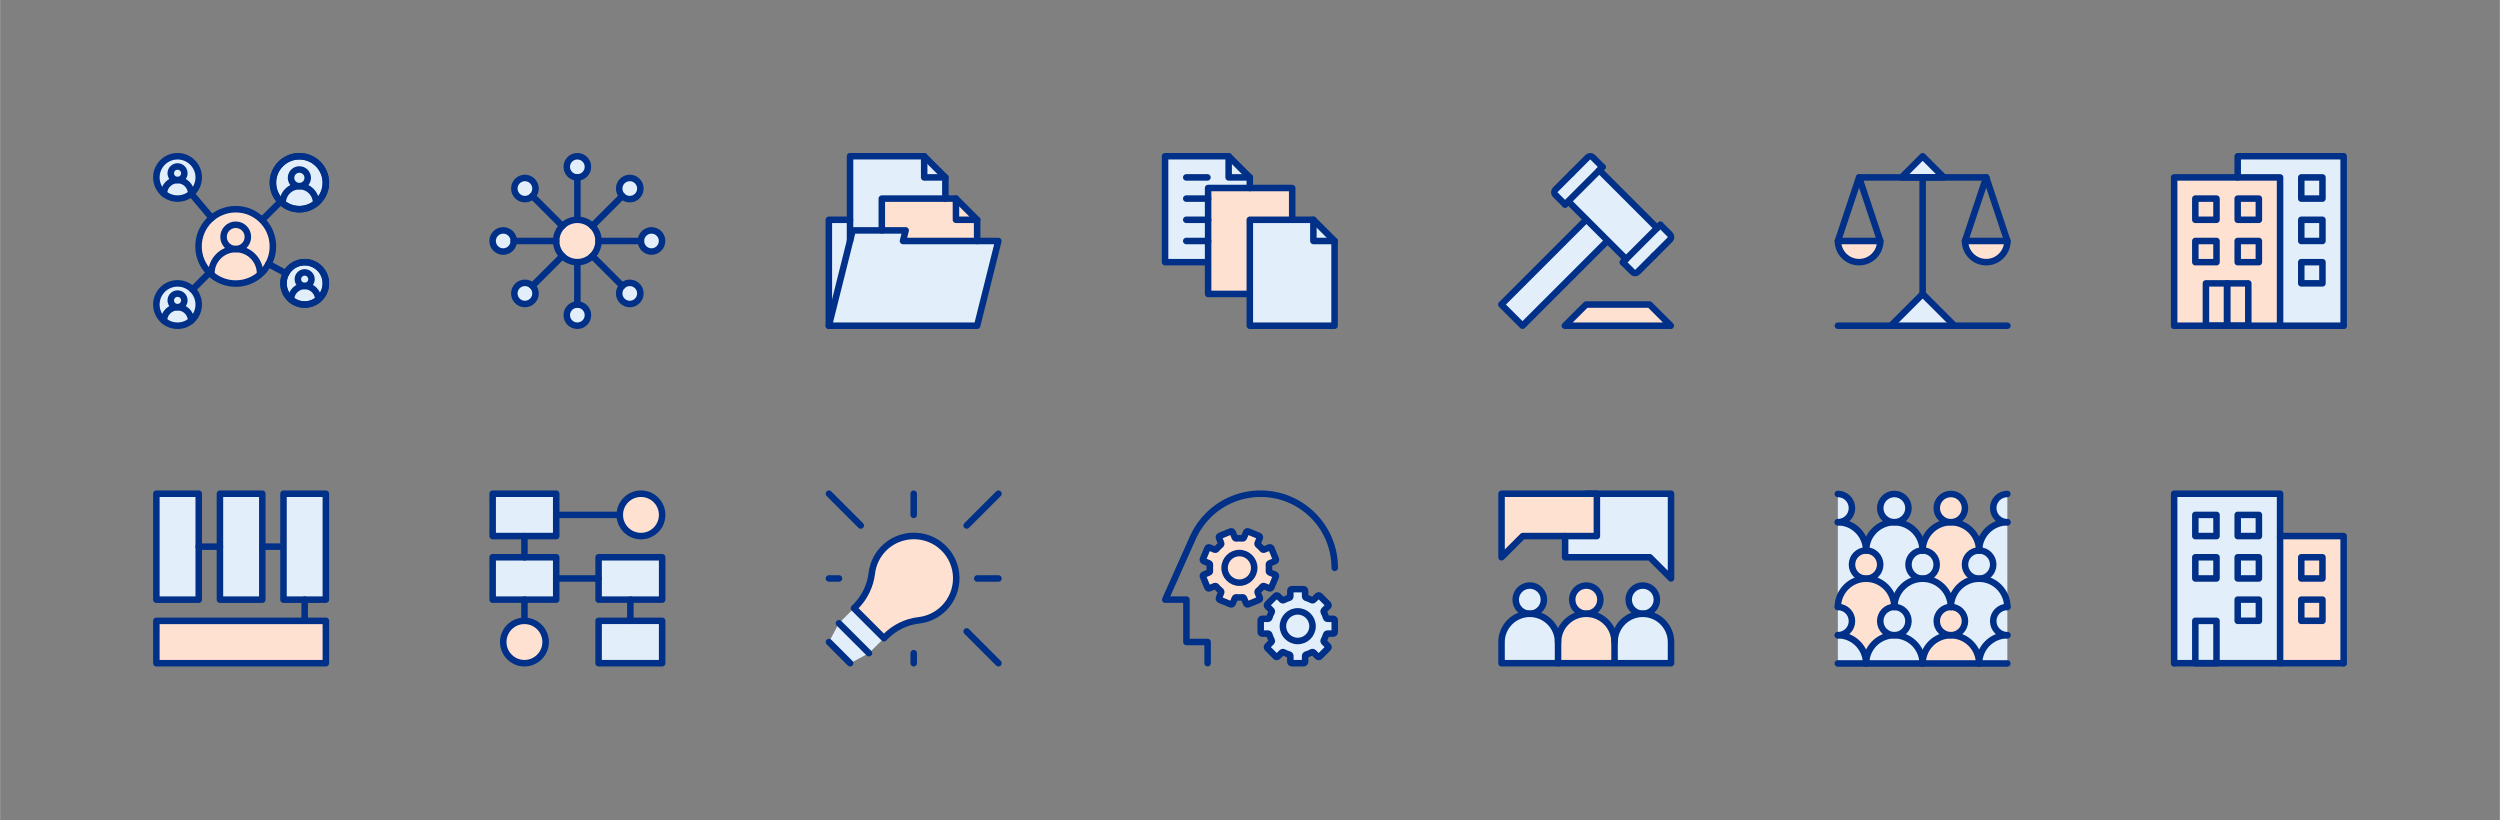 <?xml version="1.0" encoding="UTF-8"?>
<svg width="1399px" height="459px" xmlns="http://www.w3.org/2000/svg" id="Layer_1" viewBox="0 0 1600 525">
  <rect x="0" y="0" width="1600" height="525" fill="#808080" stroke="none"/>
  <defs>
    <style>.cls-1{fill:#e2eefa;}.cls-1,.cls-2{stroke-width:0px;}.cls-3{stroke-width:4.17px;}.cls-3,.cls-4{fill:none;stroke:#003087;stroke-linecap:round;stroke-linejoin:round;}.cls-4{stroke-width:4.17px;}.cls-2{fill:#ffe1d2;}</style>
  </defs>
  <path class="cls-2" d="M816.55,357.88l-2.88-6.96c-.21-.5-.78-.73-1.27-.53l-3.36,1.39c-.4.16-.85.05-1.12-.28-.82-1.01-1.74-1.92-2.74-2.73-.33-.27-.45-.73-.28-1.12l1.39-3.36c.21-.5-.03-1.07-.53-1.27l-6.96-2.88c-.5-.21-1.07.03-1.27.53l-1.39,3.36c-.16.4-.57.64-1,.59-1.27-.13-2.57-.13-3.87,0-.43.04-.83-.2-.99-.59l-1.39-3.36c-.21-.5-.78-.73-1.27-.53l-6.96,2.88c-.5.21-.73.78-.53,1.27l1.39,3.36c.16.4.05.85-.28,1.12-1.01.82-1.92,1.74-2.73,2.74-.27.33-.73.45-1.12.28l-3.36-1.39c-.5-.21-1.07.03-1.27.53l-2.88,6.96c-.21.5.03,1.07.53,1.27l3.36,1.39c.4.16.64.57.59,1-.13,1.27-.13,2.57,0,3.87.04.43-.2.83-.59.99l-3.36,1.39c-.5.21-.73.78-.53,1.27l2.88,6.96c.21.5.78.73,1.27.53l3.36-1.39c.4-.16.85-.05,1.12.28.82,1.01,1.74,1.92,2.74,2.73.33.27.45.73.28,1.12l-1.39,3.36c-.21.5.03,1.07.53,1.27l6.96,2.88c.5.21,1.07-.03,1.27-.53l1.39-3.36c.16-.4.57-.64,1-.59,1.27.13,2.57.13,3.87,0,.43-.04.83.2.99.59l1.39,3.36c.21.5.78.73,1.27.53l6.96-2.88c.5-.21.73-.78.53-1.27l-1.39-3.36c-.16-.4-.05-.85.28-1.12,1.01-.82,1.92-1.74,2.73-2.74.27-.33.73-.45,1.12-.28l3.36,1.39c.5.21,1.07-.03,1.27-.53l2.88-6.96c.21-.5-.03-1.07-.53-1.27l-3.36-1.39c-.4-.16-.64-.57-.59-1,.13-1.27.13-2.57,0-3.87-.04-.43.2-.83.59-.99l3.36-1.39c.5-.21.73-.78.53-1.27h0Z"></path>
  <path class="cls-1" d="M854.24,404.57v-7.53c0-.54-.44-.97-.97-.97h-3.63c-.43,0-.81-.28-.93-.69-.37-1.25-.87-2.45-1.48-3.57-.2-.38-.13-.84.17-1.15l2.57-2.57c.38-.38.38-1,0-1.38l-5.33-5.33c-.38-.38-1-.38-1.38,0l-2.57,2.57c-.3.3-.77.37-1.15.17-1.13-.61-2.32-1.11-3.57-1.48-.41-.12-.69-.5-.69-.93v-3.63c0-.54-.44-.97-.97-.97h-7.53c-.54,0-.97.44-.97.97v3.63c0,.43-.28.81-.69.93-1.25.37-2.45.87-3.57,1.48-.38.2-.84.13-1.15-.17l-2.57-2.57c-.38-.38-1-.38-1.38,0l-5.33,5.33c-.38.38-.38,1,0,1.38l2.57,2.57c.3.3.37.77.17,1.15-.61,1.13-1.11,2.32-1.48,3.57-.12.41-.5.69-.93.69h-3.63c-.54,0-.97.44-.97.97v7.53c0,.54.44.97.97.97h3.63c.43,0,.81.28.93.69.37,1.25.87,2.45,1.48,3.57.2.38.13.84-.17,1.15l-2.57,2.57c-.38.38-.38,1,0,1.38l5.33,5.33c.38.38,1,.38,1.38,0l2.57-2.57c.3-.3.77-.37,1.15-.17,1.13.61,2.32,1.11,3.57,1.48.41.12.69.5.69.93v3.63c0,.54.44.97.97.97h7.53c.54,0,.97-.44.97-.97v-3.63c0-.43.28-.81.69-.93,1.25-.37,2.45-.87,3.57-1.48.38-.2.84-.13,1.15.17l2.57,2.57c.38.38,1,.38,1.38,0l5.33-5.33c.38-.38.38-1,0-1.38l-2.57-2.57c-.3-.3-.37-.77-.17-1.15.61-1.13,1.11-2.32,1.48-3.57.12-.41.5-.69.93-.69h3.63c.54,0,.97-.44.97-.97Z"></path>
  <path class="cls-4" d="M854.24,363.47c0-12.15-4.63-24.29-13.9-33.56-18.54-18.54-48.59-18.54-67.13,0-3.96,3.96-7.07,8.44-9.33,13.22h0v.03c-.32.64-.61,1.29-.88,1.95l-17.25,38.7h13.56v27.12h13.56v13.56"></path>
  <path class="cls-4" d="M816.55,357.88l-2.88-6.96c-.21-.5-.78-.73-1.27-.53l-3.36,1.39c-.4.16-.85.05-1.12-.28-.82-1.01-1.74-1.92-2.74-2.73-.33-.27-.45-.73-.28-1.12l1.39-3.36c.21-.5-.03-1.07-.53-1.27l-6.96-2.88c-.5-.21-1.07.03-1.27.53l-1.39,3.36c-.16.4-.57.64-1,.59-1.27-.13-2.57-.13-3.87,0-.43.04-.83-.2-.99-.59l-1.39-3.36c-.21-.5-.78-.73-1.27-.53l-6.96,2.88c-.5.21-.73.78-.53,1.27l1.39,3.36c.16.4.05.85-.28,1.12-1.01.82-1.92,1.74-2.73,2.74-.27.33-.73.45-1.12.28l-3.36-1.39c-.5-.21-1.07.03-1.27.53l-2.88,6.96c-.21.5.03,1.07.53,1.27l3.36,1.39c.4.16.64.57.59,1-.13,1.27-.13,2.57,0,3.87.04.43-.2.83-.59.99l-3.36,1.39c-.5.21-.73.78-.53,1.27l2.88,6.96c.21.5.78.73,1.27.53l3.36-1.39c.4-.16.85-.05,1.12.28.82,1.01,1.74,1.92,2.74,2.73.33.27.45.73.28,1.12l-1.39,3.36c-.21.5.03,1.07.53,1.27l6.96,2.88c.5.21,1.07-.03,1.27-.53l1.39-3.36c.16-.4.57-.64,1-.59,1.27.13,2.57.13,3.87,0,.43-.04.83.2.99.59l1.39,3.36c.21.5.78.73,1.27.53l6.96-2.88c.5-.21.73-.78.53-1.27l-1.39-3.36c-.16-.4-.05-.85.28-1.12,1.01-.82,1.92-1.74,2.73-2.74.27-.33.73-.45,1.12-.28l3.36,1.39c.5.21,1.07-.03,1.27-.53l2.88-6.96c.21-.5-.03-1.07-.53-1.27l-3.36-1.39c-.4-.16-.64-.57-.59-1,.13-1.27.13-2.57,0-3.87-.04-.43.2-.83.59-.99l3.36-1.39c.5-.21.73-.78.53-1.27h0Z"></path>
  <circle class="cls-4" cx="793.22" cy="363.47" r="9.48"></circle>
  <path class="cls-4" d="M854.24,404.57v-7.53c0-.54-.44-.97-.97-.97h-3.63c-.43,0-.81-.28-.93-.69-.37-1.25-.87-2.45-1.48-3.57-.2-.38-.13-.84.17-1.15l2.57-2.57c.38-.38.38-1,0-1.38l-5.33-5.33c-.38-.38-1-.38-1.38,0l-2.57,2.57c-.3.3-.77.37-1.15.17-1.13-.61-2.32-1.11-3.57-1.48-.41-.12-.69-.5-.69-.93v-3.63c0-.54-.44-.97-.97-.97h-7.53c-.54,0-.97.44-.97.97v3.63c0,.43-.28.81-.69.93-1.25.37-2.45.87-3.57,1.48-.38.2-.84.13-1.15-.17l-2.57-2.57c-.38-.38-1-.38-1.38,0l-5.33,5.33c-.38.38-.38,1,0,1.38l2.57,2.57c.3.3.37.77.17,1.15-.61,1.13-1.11,2.32-1.48,3.57-.12.41-.5.69-.93.69h-3.63c-.54,0-.97.44-.97.97v7.53c0,.54.44.97.97.97h3.63c.43,0,.81.28.93.69.37,1.25.87,2.45,1.48,3.57.2.38.13.84-.17,1.15l-2.57,2.57c-.38.38-.38,1,0,1.38l5.33,5.33c.38.38,1,.38,1.38,0l2.57-2.57c.3-.3.77-.37,1.15-.17,1.13.61,2.32,1.11,3.57,1.48.41.12.69.5.69.93v3.63c0,.54.44.97.97.97h7.53c.54,0,.97-.44.97-.97v-3.63c0-.43.28-.81.69-.93,1.25-.37,2.45-.87,3.57-1.48.38-.2.84-.13,1.15.17l2.57,2.57c.38.38,1,.38,1.38,0l5.33-5.33c.38-.38.38-1,0-1.38l-2.57-2.57c-.3-.3-.37-.77-.17-1.15.61-1.13,1.11-2.32,1.48-3.57.12-.41.5-.69.93-.69h3.63c.54,0,.97-.44.97-.97Z"></path>
  <circle class="cls-4" cx="830.55" cy="400.8" r="9.48"></circle>
  <path class="cls-2" d="M611.98,370.25c0,15.04-12.19,27.23-27.23,27.23-9.77.54-19.07,11.01-19.07,11.01,0,0-15.59-14.38-18.11-20.25,4.5-5.48,9.94-14.19,9.94-17.99,0-15.04,12.19-27.23,27.23-27.23s27.23,12.19,27.23,27.23h0Z"></path>
  <polygon class="cls-1" points="546.5 389.32 536.91 398.91 530.5 410.93 544.06 424.5 556.09 418.08 565.68 408.5 546.5 389.32"></polygon>
  <path class="cls-4" d="M604.04,389.32c10.75-10.75,10.59-28.27-.47-38.82-10.64-10.15-27.66-9.89-38,.57-4.4,4.45-6.94,10.04-7.63,15.82-.96,8.08-4.61,15.6-10.36,21.35l-1.07,1.07,19.18,19.18,1.07-1.07c5.71-5.71,13.14-9.44,21.16-10.34,5.89-.66,11.61-3.25,16.12-7.77h0Z"></path>
  <line class="cls-4" x1="536.91" y1="398.91" x2="556.09" y2="418.08"></line>
  <line class="cls-4" x1="544.06" y1="424.5" x2="530.5" y2="410.93"></line>
  <line class="cls-4" x1="618.65" y1="404.15" x2="638.99" y2="424.5"></line>
  <line class="cls-4" x1="530.5" y1="316.01" x2="550.85" y2="336.35"></line>
  <line class="cls-4" x1="638.99" y1="316.01" x2="618.65" y2="336.35"></line>
  <line class="cls-4" x1="584.75" y1="316.01" x2="584.75" y2="329.57"></line>
  <line class="cls-4" x1="638.99" y1="370.25" x2="625.43" y2="370.25"></line>
  <line class="cls-4" x1="536.91" y1="370.25" x2="530.5" y2="370.25"></line>
  <line class="cls-4" x1="584.75" y1="418.08" x2="584.75" y2="424.5"></line>
  <path class="cls-2" d="M1176.29,154.24s-1.32,13.56,13.56,13.56,13.56-13.56,13.56-13.56h-27.12Z"></path>
  <path class="cls-2" d="M1257.66,154.24s.79,13.56,13.56,13.56,13.56-13.56,13.56-13.56h-27.12,0Z"></path>
  <polygon class="cls-1" points="1216.98 113.56 1230.54 100 1244.1 113.56 1216.98 113.56"></polygon>
  <polygon class="cls-1" points="1230.54 189.15 1210.2 208.49 1250.88 208.49 1230.54 189.15"></polygon>
  <line class="cls-4" x1="1176.29" y1="208.49" x2="1284.78" y2="208.49"></line>
  <polyline class="cls-4" points="1210.2 208.49 1230.54 188.15 1250.88 208.49"></polyline>
  <polyline class="cls-4" points="1230.54 100 1216.98 113.56 1244.1 113.56 1230.54 100"></polyline>
  <polyline class="cls-4" points="1230.54 188.15 1230.54 113.56 1230.54 113.56"></polyline>
  <path class="cls-4" d="M1203.42,154.24c0,7.49-6.07,13.56-13.56,13.56s-13.56-6.07-13.56-13.56h27.12Z"></path>
  <polyline class="cls-4" points="1203.42 154.24 1189.86 113.56 1189.86 113.56 1271.22 113.56"></polyline>
  <line class="cls-4" x1="1176.29" y1="154.24" x2="1189.86" y2="113.56"></line>
  <path class="cls-4" d="M1284.78,154.24c0,7.49-6.07,13.56-13.56,13.56s-13.56-6.07-13.56-13.56h27.12Z"></path>
  <line class="cls-4" x1="1284.78" y1="154.24" x2="1271.22" y2="113.56"></line>
  <line class="cls-4" x1="1257.66" y1="154.24" x2="1271.22" y2="113.56"></line>
  <rect class="cls-1" x="956.4" y="165" width="76.71" height="19.18" transform="translate(167.91 754.53) rotate(-45)"></rect>
  <polygon class="cls-1" points="1015.1 140.69 1004.59 129.71 1001.64 130.87 994.04 122.14 1017.79 100 1025.61 106.89 1024.03 109.42 1060.59 145.98 1062.64 143.92 1069.54 151.61 1046.49 174.79 1039.77 167.93 1040.72 165.84 1015.1 140.69"></polygon>
  <polygon class="cls-2" points="1015.1 194.93 1003.02 208.49 1068.48 207.63 1055.78 194.93 1015.1 194.93"></polygon>
  <polygon class="cls-1" points="1039.77 167.93 1048.58 174.79 1069.54 151.61 1062.64 143.92 1039.77 167.93"></polygon>
  <polygon class="cls-1" points="995.06 123 1001.64 130.87 1024.83 106.68 1017.79 100 995.06 123"></polygon>
  <polygon class="cls-4" points="1069.34 208.49 1001.53 208.49 1015.1 194.93 1055.78 194.93 1069.34 208.49"></polygon>
  <polyline class="cls-4" points="1015.1 140.69 960.86 194.93 974.41 208.49 1028.66 154.25"></polyline>
  <path class="cls-4" d="M1005.81,111.06l10.4-10.4c.87-.87,2.29-.87,3.16,0l6.24,6.24"></path>
  <path class="cls-4" d="M1001.64,130.87l-6.24-6.24c-.87-.87-.87-2.29,0-3.16l10.4-10.4"></path>
  <line class="cls-4" x1="1025.61" y1="106.89" x2="1001.64" y2="130.87"></line>
  <line class="cls-4" x1="1040.72" y1="165.84" x2="1004.59" y2="129.71"></line>
  <line class="cls-4" x1="1023.56" y1="108.95" x2="1060.59" y2="145.98"></line>
  <path class="cls-4" d="M1058.48,163.73l-10.4,10.4c-.87.87-2.29.87-3.16,0l-6.24-6.24"></path>
  <path class="cls-4" d="M1062.64,143.92l6.24,6.24c.87.87.87,2.29,0,3.16l-10.4,10.4"></path>
  <line class="cls-4" x1="1038.67" y1="167.9" x2="1062.64" y2="143.92"></line>
  <rect class="cls-1" x="315.25" y="316.01" width="40.68" height="27.12"></rect>
  <rect class="cls-1" x="315.25" y="356.69" width="40.68" height="27.12"></rect>
  <rect class="cls-1" x="383.06" y="356.69" width="40.68" height="27.12"></rect>
  <rect class="cls-1" x="383.06" y="397.37" width="40.68" height="27.12"></rect>
  <circle class="cls-2" cx="335.59" cy="410.93" r="13.56"></circle>
  <circle class="cls-2" cx="410.18" cy="329.57" r="13.56"></circle>
  <rect class="cls-4" x="315.25" y="316.01" width="40.68" height="27.12"></rect>
  <rect class="cls-4" x="315.25" y="356.69" width="40.68" height="27.12"></rect>
  <rect class="cls-4" x="383.06" y="356.69" width="40.68" height="27.12"></rect>
  <rect class="cls-4" x="383.06" y="397.37" width="40.68" height="27.12"></rect>
  <circle class="cls-4" cx="335.59" cy="410.93" r="13.56"></circle>
  <circle class="cls-4" cx="410.18" cy="329.57" r="13.56"></circle>
  <line class="cls-4" x1="396.62" y1="329.57" x2="355.94" y2="329.57"></line>
  <line class="cls-4" x1="335.59" y1="343.13" x2="335.59" y2="356.69"></line>
  <line class="cls-4" x1="355.94" y1="370.25" x2="383.06" y2="370.25"></line>
  <line class="cls-4" x1="335.59" y1="383.81" x2="335.59" y2="397.37"></line>
  <line class="cls-4" x1="403.4" y1="383.81" x2="403.4" y2="397.37"></line>
  <rect class="cls-1" x="100" y="316.01" width="27.12" height="67.81"></rect>
  <rect class="cls-1" x="140.69" y="316.01" width="27.12" height="67.81"></rect>
  <rect class="cls-1" x="181.37" y="316.01" width="27.12" height="67.81"></rect>
  <rect class="cls-2" x="100" y="397.38" width="108.49" height="27.12"></rect>
  <rect class="cls-4" x="181.37" y="316.01" width="27.12" height="67.81"></rect>
  <rect class="cls-4" x="100" y="397.38" width="108.49" height="27.12"></rect>
  <rect class="cls-4" x="100" y="316.01" width="27.12" height="67.81"></rect>
  <rect class="cls-4" x="140.69" y="316.01" width="27.12" height="67.81"></rect>
  <line class="cls-4" x1="127.12" y1="349.91" x2="140.69" y2="349.91"></line>
  <line class="cls-4" x1="167.81" y1="349.91" x2="180.94" y2="349.91"></line>
  <line class="cls-4" x1="194.93" y1="383.81" x2="194.93" y2="397.37"></line>
  <path class="cls-1" d="M1176.26,316.16v108.49h108.49v-108.49s-10.21,3.19-8.41,9.97c1.81,6.77,4.4,6.89,4.4,6.89,0,0-12.76,8.92-14.45,15.13-5.42-11.63-14.42-13.59-14.42-13.59,0,0,6.62-5.28,5.66-10.57-.95-5.3-6.15-9.7-12.47-6.2s-6.66,9.94-2.48,13.66c2.14,1.92,2.03,2.81,2.03,2.81,0,0-11.63,3.29-14.68,15.93-4.18-13.55-14.79-15.72-14.79-15.72,0,0,6.98-4.03,6.31-10.47-.67-6.44-8.77-10.19-13.64-6.56-4.87,3.63-6.34,13.23,2.13,16.16-12.19,4.18-14.56,15.92-14.56,15.92,0,0-5.08-13.01-15.69-15.26,9.14-7.55,5.31-17.66-3.44-18.08h0Z"></path>
  <path class="cls-2" d="M1253,390.54c-6.58-3.45-13.8.51-13.8,7.62s5,7.54,5,7.54c0,0-10.16,6.77-11.77,11.09-1.61,4.32-1.44,8.21-1.44,8.21h36.67c-2.29-13.38-11.77-18.23-14.9-18.43,6.44-8.33,5.59-13.24.25-16.03h0Z"></path>
  <path class="cls-2" d="M1195.11,352.54c-4.49-.34-12.11,4.49-8.89,12.7,3.13,4.23,4.06,4.74,4.06,4.74,0,0-10.75,4.57-13.88,17.02,8.47,4.66,10.92,9.65,7.45,14.39-3.47,4.74-3.98,4.15-3.98,4.15,0,0,13.7,9.85,14.47,14.48,6.02-10.16,13.98-13.45,13.98-13.45,0,0-6.01-5.35-4.15-10.26,1.86-4.91,4.83-6.92,7.87-7.82.17-7.42-4.49-14.19-12.28-17.24-.85-1.86-.09-2.71-.09-2.71,0,0,9.06-13.8-4.57-16h0Z"></path>
  <path class="cls-2" d="M1239.7,327.33c-.45-5.64,4.74-12.57,11.12-10.69,6.38,1.88,8.83,8.42,5.57,12.6l-3.26,4.18s13.11,8.14,13.67,18.53c-9.48,2.82-12.08,13.07-3.05,18.39-11.18,3.85-14.56,14.01-14.56,14.01,0,0-4.74-11.27-14.45-13.93,7-5.71,6.26-15.44-3.76-18.08-.64-7.95,6.69-16.58,15.16-18.08-4.97-3.53-6.44-6.92-6.44-6.92h0Z"></path>
  <path class="cls-4" d="M1212.42,388.49c0-9.94-8.14-18.08-18.08-18.08h0c-9.94,0-18.08,8.14-18.08,18.08"></path>
  <circle class="cls-4" cx="1194.34" cy="361.37" r="9.04"></circle>
  <path class="cls-4" d="M1248.59,388.49c0-9.94-8.14-18.08-18.08-18.08h0c-9.94,0-18.08,8.14-18.08,18.08"></path>
  <circle class="cls-4" cx="1230.5" cy="361.37" r="9.04"></circle>
  <path class="cls-4" d="M1284.75,388.49c0-9.94-8.14-18.08-18.08-18.08h0c-9.94,0-18.08,8.14-18.08,18.08"></path>
  <circle class="cls-4" cx="1266.67" cy="361.37" r="9.04"></circle>
  <path class="cls-4" d="M1266.67,424.65c0-9.94-8.14-18.08-18.08-18.08h0c-9.94,0-18.08,8.14-18.08,18.08"></path>
  <circle class="cls-4" cx="1248.59" cy="397.53" r="9.04"></circle>
  <path class="cls-4" d="M1284.75,406.57h0c-9.94,0-18.08,8.14-18.08,18.08"></path>
  <path class="cls-4" d="M1284.75,388.49c-4.99,0-9.04,4.05-9.04,9.04s4.05,9.04,9.04,9.04"></path>
  <path class="cls-4" d="M1176.26,406.57h0c9.94,0,18.08,8.14,18.08,18.08"></path>
  <path class="cls-4" d="M1176.26,388.49c4.99,0,9.04,4.05,9.04,9.04s-4.05,9.04-9.04,9.04"></path>
  <path class="cls-4" d="M1230.5,424.65c0-9.94-8.14-18.08-18.08-18.08h0c-9.94,0-18.08,8.14-18.08,18.08"></path>
  <circle class="cls-4" cx="1212.42" cy="397.53" r="9.04"></circle>
  <path class="cls-4" d="M1266.67,352.33c0-9.94-8.14-18.08-18.08-18.08h0c-9.94,0-18.08,8.14-18.08,18.08"></path>
  <circle class="cls-4" cx="1248.59" cy="325.21" r="9.04"></circle>
  <path class="cls-4" d="M1284.75,334.25h0c-9.94,0-18.08,8.14-18.08,18.08"></path>
  <path class="cls-4" d="M1284.75,316.16c-4.99,0-9.04,4.05-9.04,9.04s4.05,9.04,9.04,9.04"></path>
  <path class="cls-4" d="M1176.26,334.25h0c9.94,0,18.08,8.14,18.08,18.08"></path>
  <path class="cls-4" d="M1176.26,316.16c4.99,0,9.04,4.05,9.04,9.04s-4.05,9.04-9.04,9.04"></path>
  <path class="cls-4" d="M1230.5,352.33c0-9.94-8.14-18.08-18.08-18.08h0c-9.94,0-18.08,8.14-18.08,18.08"></path>
  <circle class="cls-4" cx="1212.42" cy="325.21" r="9.04"></circle>
  <line class="cls-4" x1="1176.26" y1="424.65" x2="1284.75" y2="424.65"></line>
  <polygon class="cls-1" points="1001.69 343.13 1001.69 356.69 1055.93 356.69 1069.49 370.25 1069.49 316.01 1022.03 316.01 1000.35 322.79 1001.69 343.13"></polygon>
  <polygon class="cls-2" points="961.01 356.69 961.01 316.01 1022.03 316.01 1022.03 343.13 974.57 343.13 961.01 356.69"></polygon>
  <path class="cls-2" d="M1033.33,410.93c0-9.94-8.14-18.08-18.08-18.08h0c-9.94,0-18.08,8.14-18.08,18.08v13.56h36.16"></path>
  <path class="cls-1" d="M997.17,410.93c0-9.94-8.14-18.08-18.08-18.08h0c-9.94,0-18.08,8.14-18.08,18.08v13.56h36.16"></path>
  <path class="cls-1" d="M1069.49,424.5v-13.56c0-9.94-8.14-18.08-18.08-18.08h0c-9.94,0-18.08,8.14-18.08,18.08v13.56h36.16,0Z"></path>
  <circle class="cls-1" cx="979.09" cy="383.81" r="9.04"></circle>
  <circle class="cls-2" cx="1015.25" cy="383.81" r="9.04"></circle>
  <circle class="cls-1" cx="1051.41" cy="383.81" r="9.04"></circle>
  <path class="cls-4" d="M1033.33,424.5v-13.56c0-9.94,8.14-18.08,18.08-18.08h0c9.94,0,18.08,8.14,18.08,18.08v13.56h-108.49v-13.56c0-9.94,8.14-18.08,18.08-18.08h0c9.94,0,18.08,8.14,18.08,18.08"></path>
  <circle class="cls-4" cx="979.09" cy="383.81" r="9.04"></circle>
  <path class="cls-4" d="M997.17,424.5v-13.56c0-9.94,8.14-18.08,18.08-18.08h0c9.94,0,18.08,8.14,18.08,18.08"></path>
  <circle class="cls-4" cx="1015.25" cy="383.81" r="9.04"></circle>
  <circle class="cls-4" cx="1051.41" cy="383.81" r="9.04"></circle>
  <polygon class="cls-4" points="961.01 343.13 961.01 356.69 974.57 343.13 1022.03 343.13 1022.03 316.01 961.01 316.01 961.01 343.13"></polygon>
  <polyline class="cls-4" points="1001.69 343.13 1001.69 356.69 1028.81 356.69 1055.93 356.69 1069.49 370.25 1069.49 356.69 1069.49 316.01 1015.25 316.01"></polyline>
  <rect class="cls-1" x="1391.51" y="316.01" width="67.81" height="108.49"></rect>
  <rect class="cls-2" x="1459.13" y="343.13" width="40.87" height="80.01"></rect>
  <line class="cls-4" x1="1391.51" y1="424.5" x2="1500" y2="424.5"></line>
  <polyline class="cls-4" points="1500 424.5 1500 343.13 1459.32 343.13"></polyline>
  <polyline class="cls-4" points="1459.32 424.5 1459.32 316.01 1391.51 316.01 1391.51 424.5"></polyline>
  <rect class="cls-4" x="1432.2" y="356.69" width="13.56" height="13.56"></rect>
  <rect class="cls-4" x="1432.2" y="383.81" width="13.56" height="13.56"></rect>
  <rect class="cls-4" x="1432.2" y="329.57" width="13.56" height="13.56"></rect>
  <rect class="cls-4" x="1405.07" y="356.69" width="13.56" height="13.56"></rect>
  <rect class="cls-4" x="1405.07" y="329.57" width="13.56" height="13.56"></rect>
  <rect class="cls-4" x="1472.88" y="356.69" width="13.56" height="13.56"></rect>
  <rect class="cls-4" x="1472.88" y="383.81" width="13.56" height="13.56"></rect>
  <rect class="cls-4" x="1405.07" y="397.38" width="13.56" height="27.12"></rect>
  <rect class="cls-1" x="1432.19" y="100" width="67.81" height="108.49"></rect>
  <rect class="cls-2" x="1391.51" y="113.56" width="67.81" height="94.93"></rect>
  <line class="cls-4" x1="1500" y1="208.49" x2="1391.51" y2="208.49"></line>
  <polyline class="cls-4" points="1432.19 113.56 1432.19 100 1500 100 1500 208.49"></polyline>
  <polyline class="cls-4" points="1459.31 208.49 1459.31 113.56 1391.51 113.56 1391.51 208.49"></polyline>
  <rect class="cls-4" x="1432.19" y="154.24" width="13.56" height="13.56"></rect>
  <rect class="cls-4" x="1432.19" y="127.12" width="13.56" height="13.56"></rect>
  <rect class="cls-4" x="1405.07" y="154.24" width="13.56" height="13.56"></rect>
  <rect class="cls-4" x="1405.07" y="127.12" width="13.56" height="13.56"></rect>
  <rect class="cls-4" x="1472.88" y="140.68" width="13.56" height="13.56"></rect>
  <rect class="cls-4" x="1472.88" y="167.8" width="13.56" height="13.56"></rect>
  <rect class="cls-4" x="1472.88" y="113.56" width="13.56" height="13.56"></rect>
  <rect class="cls-4" x="1425.41" y="181.37" width="13.56" height="27.12"></rect>
  <rect class="cls-4" x="1411.85" y="181.37" width="13.56" height="27.12"></rect>
  <polygon class="cls-2" points="773.19 188.15 773.19 120.34 827.01 120.34 827.01 140.68 799.88 140.68 799.88 188.15 773.19 188.15"></polygon>
  <polygon class="cls-1" points="799.88 120.34 799.88 113.93 786.33 100.38 746.29 100.38 746.29 167.36 773.19 167.36 773.19 120.34 799.88 120.34"></polygon>
  <polygon class="cls-1" points="854.13 154.24 840.57 140.68 799.88 140.68 799.88 208.49 854.13 208.49 854.13 154.24"></polygon>
  <polygon class="cls-4" points="854.13 167.8 854.13 154.24 840.57 154.24 840.57 140.68 799.88 140.68 799.88 167.8 799.88 208.49 854.13 208.49 854.13 167.8"></polygon>
  <line class="cls-4" x1="854.13" y1="154.24" x2="840.57" y2="140.68"></line>
  <polyline class="cls-4" points="799.88 120.34 799.88 113.56 786.33 113.56 786.33 100 745.64 100 745.64 127.12 745.64 167.8 772.76 167.8"></polyline>
  <line class="cls-4" x1="799.88" y1="113.56" x2="786.33" y2="100"></line>
  <polyline class="cls-4" points="827.01 140.68 827.01 140.68 827.01 120.34 813.87 120.34 773.19 120.34 773.19 147.46 773.19 188.15 799.88 188.15"></polyline>
  <line class="cls-4" x1="773.19" y1="154.24" x2="759.2" y2="154.24"></line>
  <line class="cls-4" x1="773.19" y1="140.68" x2="759.2" y2="140.68"></line>
  <line class="cls-4" x1="773.19" y1="127.12" x2="759.2" y2="127.12"></line>
  <line class="cls-4" x1="772.76" y1="113.56" x2="759.2" y2="113.56"></line>
  <polygon class="cls-2" points="625.35 153.02 625.35 140.68 611.79 127.12 564.33 127.54 564.33 147.46 579.58 147.86 578.4 154.55 625.35 153.02"></polygon>
  <polygon class="cls-1" points="625.35 208.49 638.92 154.24 578.4 154.55 579.58 147.86 564.33 147.46 564.33 127.54 605.01 127.12 605.01 113.56 591.45 100 543.99 100 543.99 140.68 530.43 140.68 530.43 208.49 625.35 208.49"></polygon>
  <polyline class="cls-4" points="564.33 147.46 564.33 127.12 611.79 127.12 611.79 140.68 625.35 140.68 625.35 154.24"></polyline>
  <line class="cls-4" x1="625.35" y1="140.68" x2="611.79" y2="127.12"></line>
  <polyline class="cls-4" points="605.01 127.12 605.01 113.56 591.45 113.56 591.45 100 543.99 100 543.99 127.12 543.99 154.24"></polyline>
  <line class="cls-4" x1="605.01" y1="113.56" x2="591.45" y2="100"></line>
  <polygon class="cls-4" points="577.89 154.24 579.59 147.46 545.68 147.46 543.99 154.24 530.43 208.49 625.35 208.49 638.92 154.24 577.89 154.24"></polygon>
  <polyline class="cls-4" points="530.43 208.49 530.43 140.68 543.99 140.68"></polyline>
  <circle class="cls-2" cx="369.46" cy="154.24" r="13.56"></circle>
  <circle class="cls-1" cx="369.46" cy="106.78" r="6.78"></circle>
  <circle class="cls-1" cx="403.02" cy="120.68" r="6.78"></circle>
  <circle class="cls-1" cx="416.92" cy="154.24" r="6.78"></circle>
  <circle class="cls-1" cx="403.02" cy="187.81" r="6.78"></circle>
  <circle class="cls-1" cx="369.46" cy="201.71" r="6.78"></circle>
  <circle class="cls-1" cx="335.9" cy="187.81" r="6.78"></circle>
  <circle class="cls-1" cx="321.99" cy="154.24" r="6.78"></circle>
  <circle class="cls-1" cx="335.9" cy="120.68" r="6.78"></circle>
  <line class="cls-4" x1="369.46" y1="194.93" x2="369.46" y2="167.8"></line>
  <line class="cls-4" x1="398.22" y1="183.01" x2="379.05" y2="163.83"></line>
  <line class="cls-4" x1="410.14" y1="154.24" x2="383.02" y2="154.24"></line>
  <line class="cls-4" x1="398.22" y1="125.48" x2="379.05" y2="144.65"></line>
  <circle class="cls-4" cx="369.46" cy="106.78" r="6.78"></circle>
  <circle class="cls-4" cx="369.46" cy="154.24" r="13.56"></circle>
  <circle class="cls-4" cx="369.46" cy="201.71" r="6.78"></circle>
  <circle class="cls-4" cx="416.92" cy="154.24" r="6.78"></circle>
  <circle class="cls-4" cx="321.99" cy="154.24" r="6.78"></circle>
  <circle class="cls-4" cx="403.02" cy="120.68" r="6.78"></circle>
  <circle class="cls-4" cx="335.9" cy="187.81" r="6.78"></circle>
  <circle class="cls-4" cx="403.02" cy="187.81" r="6.78"></circle>
  <circle class="cls-4" cx="335.9" cy="120.68" r="6.78"></circle>
  <line class="cls-4" x1="369.46" y1="113.56" x2="369.46" y2="140.68"></line>
  <line class="cls-4" x1="340.69" y1="125.48" x2="359.87" y2="144.65"></line>
  <line class="cls-4" x1="328.77" y1="154.24" x2="355.9" y2="154.24"></line>
  <line class="cls-4" x1="340.69" y1="183.01" x2="359.87" y2="163.83"></line>
  <circle class="cls-1" cx="113.56" cy="194.93" r="13.43"></circle>
  <circle class="cls-1" cx="194.93" cy="181.24" r="13.43"></circle>
  <circle class="cls-1" cx="191.54" cy="116.95" r="16.95"></circle>
  <circle class="cls-2" cx="150.79" cy="157.57" r="23.67"></circle>
  <circle class="cls-1" cx="113.56" cy="113.56" r="13.56"></circle>
  <circle class="cls-3" cx="150.79" cy="157.7" r="23.8"></circle>
  <circle class="cls-3" cx="191.54" cy="116.95" r="16.95"></circle>
  <circle class="cls-3" cx="194.93" cy="181.37" r="13.56"></circle>
  <circle class="cls-3" cx="113.56" cy="194.93" r="13.56"></circle>
  <line class="cls-3" x1="123.15" y1="185.34" x2="133.9" y2="174.58"></line>
  <line class="cls-3" x1="167.8" y1="140.68" x2="179.55" y2="128.94"></line>
  <line class="cls-3" x1="183.06" y1="175" x2="171.76" y2="168.95"></line>
  <line class="cls-3" x1="135.45" y1="139.51" x2="122.3" y2="123.93"></line>
  <path class="cls-3" d="M122.27,205.33c0-4.79-3.92-8.71-8.71-8.71h0c-4.79,0-8.71,3.92-8.71,8.71"></path>
  <circle class="cls-3" cx="113.56" cy="192.27" r="4.35"></circle>
  <circle class="cls-3" cx="194.93" cy="181.37" r="13.56"></circle>
  <path class="cls-3" d="M203.63,191.76c0-4.79-3.92-8.71-8.71-8.71h0c-4.79,0-8.71,3.92-8.71,8.71"></path>
  <circle class="cls-3" cx="194.93" cy="178.7" r="4.35"></circle>
  <circle class="cls-3" cx="191.54" cy="116.95" r="16.95"></circle>
  <path class="cls-3" d="M202.23,129.85c0-5.88-4.81-10.69-10.69-10.69h0c-5.88,0-10.69,4.81-10.69,10.69"></path>
  <circle class="cls-3" cx="191.54" cy="113.82" r="5.34"></circle>
  <path class="cls-3" d="M166.37,175c0-8.57-7.01-15.58-15.58-15.58h0c-8.57,0-15.58,7.01-15.58,15.58"></path>
  <circle class="cls-3" cx="150.79" cy="151.63" r="7.79"></circle>
  <circle class="cls-3" cx="113.56" cy="113.56" r="13.56"></circle>
  <path class="cls-3" d="M122.27,123.96c0-4.79-3.92-8.71-8.71-8.71h0c-4.79,0-8.71,3.92-8.71,8.71"></path>
  <circle class="cls-3" cx="113.56" cy="110.9" r="4.35"></circle>
</svg>

